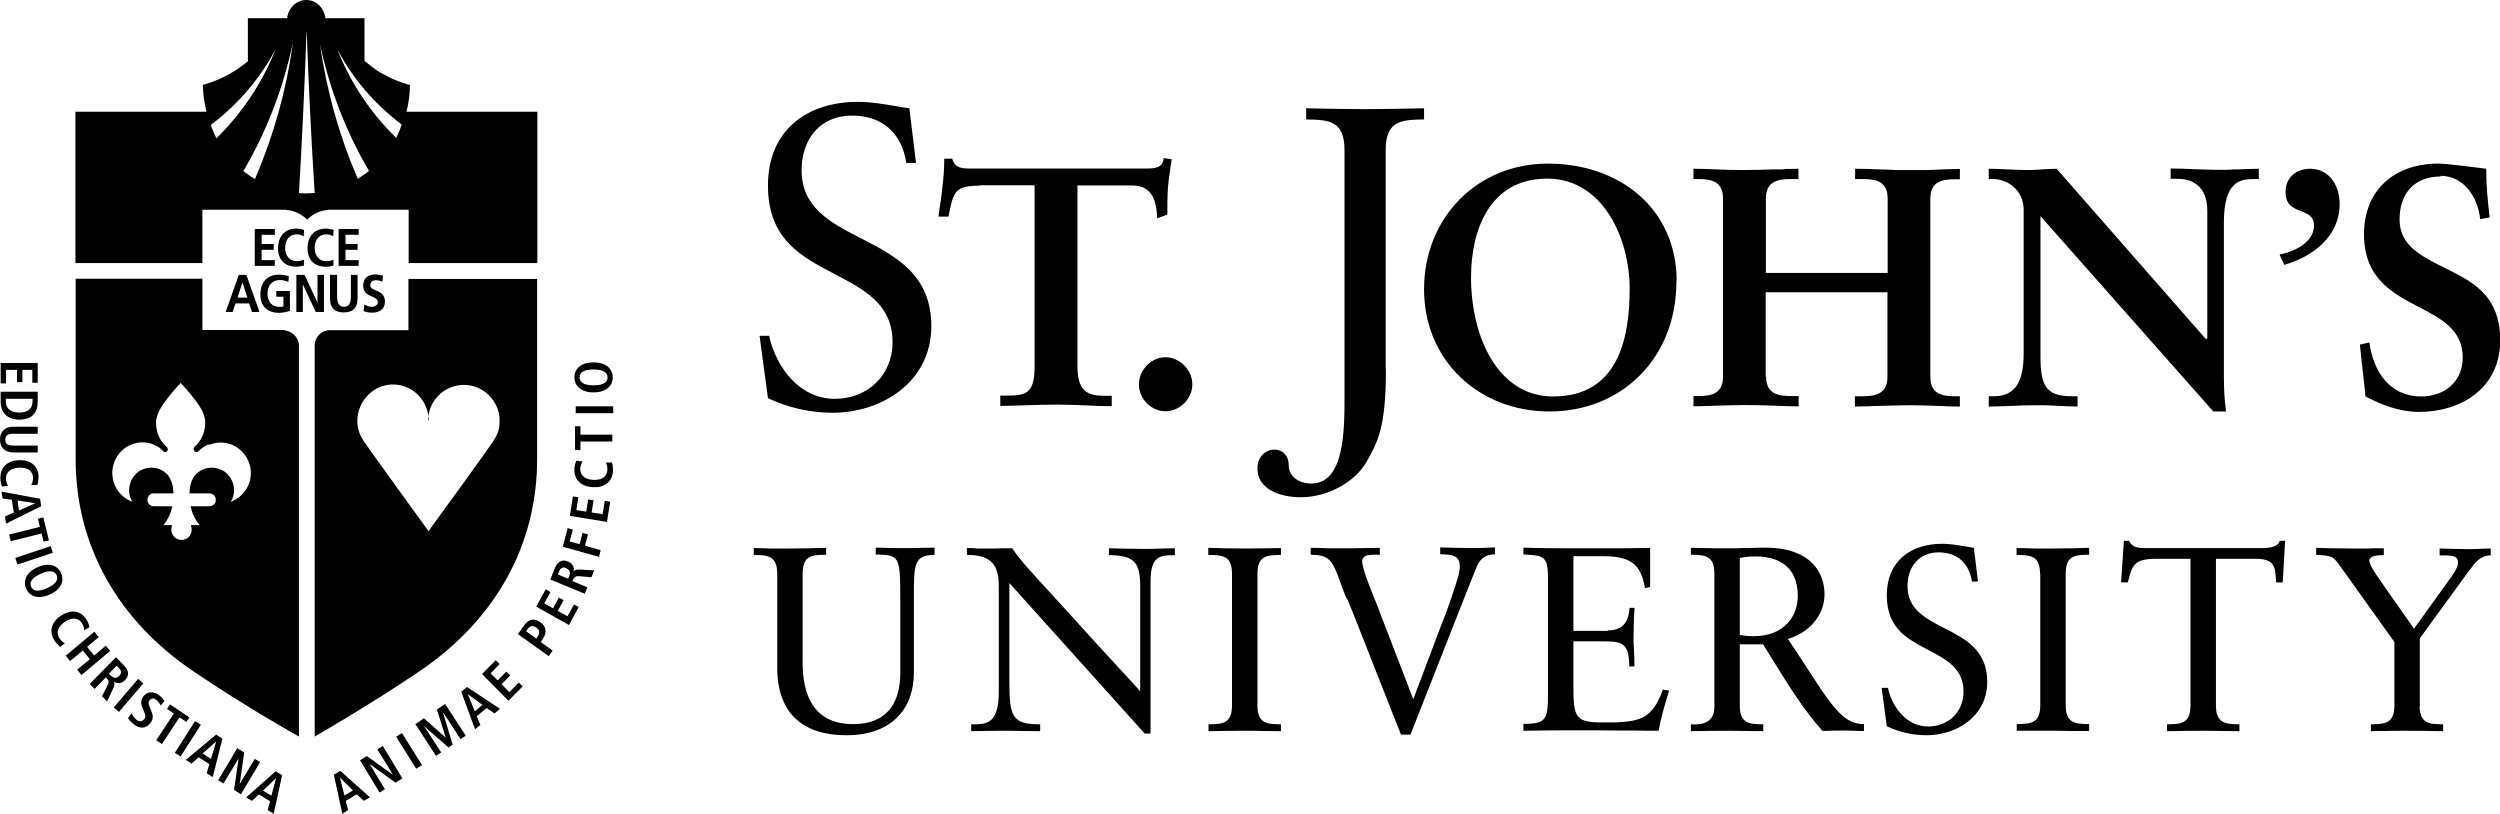 <?xml version="1.0" encoding="UTF-8"?> <svg xmlns="http://www.w3.org/2000/svg" width="215" height="70" viewBox="0 0 215 70" fill="none"><g clip-path="url(#clip0_1101_1067)"><path fill-rule="evenodd" clip-rule="evenodd" d="M3.244 31.22V32.916H2.78V31.81H1.928V32.861H1.464V31.81H0.519V32.972H0.056V31.22H3.262H3.244ZM0.5 34.299V34.502C0.5 35.166 0.945 35.48 1.65 35.48C2.354 35.48 2.799 35.185 2.799 34.502V34.299H0.5ZM3.244 33.691V34.539C3.244 35.553 2.706 36.088 1.65 36.088C0.593 36.088 0.056 35.443 0.056 34.539V33.691H3.262H3.244ZM3.244 37.305H1.168C0.63 37.305 0.463 37.471 0.463 37.822C0.463 38.172 0.63 38.319 1.168 38.319H3.244V38.91H1.168C0.334 38.91 0 38.412 0 37.803C0 37.195 0.334 36.697 1.168 36.697H3.244V37.287V37.305ZM0.167 41.823C0.093 41.712 0.037 41.417 0.037 41.122C0 40.145 0.686 39.61 1.631 39.573C2.558 39.536 3.299 40.016 3.318 40.993C3.318 41.325 3.244 41.602 3.207 41.712H2.688C2.743 41.583 2.855 41.381 2.836 41.086C2.836 40.588 2.465 40.182 1.65 40.219C0.816 40.256 0.5 40.68 0.519 41.178C0.519 41.473 0.612 41.657 0.704 41.786L0.167 41.842V41.823ZM1.613 43.907L3.04 43.28L1.501 43.04L1.631 43.889L1.613 43.907ZM1.186 44.091L1.019 42.985L0.222 42.874L0.13 42.284L3.448 42.893L3.54 43.538L0.519 45.032L0.426 44.423L1.149 44.091H1.186ZM3.429 45.308L3.262 44.608L3.726 44.497L4.208 46.47L3.744 46.581L3.577 45.88L0.927 46.544L0.779 45.972L3.429 45.308ZM4.356 46.968L4.541 47.54L1.501 48.554L1.316 47.982L4.356 46.968ZM2.669 50.453C2.817 50.804 3.225 50.951 4.041 50.582C4.856 50.232 5.023 49.826 4.875 49.476C4.727 49.126 4.319 48.978 3.503 49.347C2.706 49.697 2.521 50.103 2.669 50.453ZM5.264 49.291C5.524 49.919 5.32 50.675 4.263 51.136C3.207 51.597 2.521 51.246 2.243 50.619C1.983 50.011 2.187 49.236 3.244 48.775C4.3 48.314 4.986 48.683 5.264 49.291ZM5.172 55.617C5.06 55.543 4.856 55.34 4.69 55.1C4.152 54.27 4.467 53.459 5.246 52.943C6.024 52.426 6.895 52.445 7.414 53.256C7.6 53.533 7.674 53.809 7.692 53.938L7.229 54.197C7.229 54.068 7.211 53.846 7.044 53.588C6.784 53.182 6.265 53.017 5.579 53.477C4.894 53.938 4.838 54.473 5.116 54.897C5.264 55.137 5.431 55.248 5.579 55.322L5.153 55.654L5.172 55.617ZM8.119 54.326L8.49 54.787L7.489 55.635L8.1 56.373L9.101 55.524L9.472 55.985L7.007 58.051L6.636 57.59L7.73 56.686L7.118 55.949L6.024 56.852L5.654 56.391L8.119 54.326ZM9.546 58.106C9.769 58.327 10.028 58.364 10.251 58.124C10.51 57.866 10.436 57.663 10.195 57.424L10.028 57.258L9.361 57.94L9.528 58.106H9.546ZM9.954 56.502L10.658 57.221C11.066 57.627 11.159 58.088 10.732 58.512C10.436 58.807 10.065 58.825 9.769 58.604C9.843 58.715 9.898 58.844 9.769 59.139L9.212 60.319L8.768 59.876L9.268 58.899C9.398 58.659 9.342 58.493 9.194 58.346L9.101 58.254L8.137 59.249L7.711 58.825L9.972 56.52L9.954 56.502ZM11.882 58.383L12.326 58.77L10.232 61.222L9.787 60.835L11.882 58.383ZM11.325 61.333C11.381 61.462 11.492 61.72 11.752 61.905C11.956 62.071 12.215 62.089 12.419 61.831C12.549 61.647 12.512 61.481 12.382 61.186L12.252 60.872C12.104 60.54 12.085 60.208 12.345 59.876C12.697 59.415 13.253 59.471 13.68 59.784C13.958 59.987 14.087 60.208 14.143 60.282L13.828 60.669C13.754 60.54 13.643 60.356 13.439 60.19C13.198 60.005 12.994 60.042 12.864 60.227C12.716 60.411 12.79 60.596 12.864 60.78L13.012 61.149C13.179 61.554 13.198 61.813 12.938 62.181C12.549 62.698 11.993 62.679 11.511 62.292C11.251 62.089 11.085 61.905 11.01 61.739L11.344 61.333H11.325ZM14.959 61.37L14.366 60.964L14.625 60.577L16.293 61.702L16.034 62.089L15.441 61.684L13.921 63.989L13.439 63.657L14.959 61.352V61.37ZM16.775 62.016L17.276 62.329L15.533 65.058L15.033 64.745L16.775 62.016ZM18.147 65.261L18.592 63.767L17.424 64.8L18.147 65.261ZM18.017 65.722L17.09 65.132L16.479 65.667L15.978 65.353L18.592 63.177L19.129 63.528L18.295 66.828L17.776 66.496L17.998 65.722H18.017ZM20.408 64.339L21.001 64.708L20.612 67.437L21.91 65.261L22.373 65.538L20.723 68.304L20.13 67.935L20.519 65.224L19.222 67.382L18.759 67.105L20.408 64.339ZM23.337 68.433L23.745 66.921L22.614 67.99L23.355 68.433H23.337ZM23.207 68.894L22.262 68.322L21.669 68.875L21.168 68.58L23.708 66.331L24.264 66.662L23.541 69.982L23.022 69.668L23.226 68.875L23.207 68.894ZM30.344 67.972L29.231 66.865L29.621 68.414L30.362 67.972H30.344ZM30.677 68.304L29.732 68.875L29.936 69.668L29.435 69.982L28.712 66.626L29.268 66.294L31.808 68.562L31.289 68.875L30.696 68.322L30.677 68.304ZM30.955 65.39L31.548 65.021L33.791 66.626L32.457 64.45L32.92 64.154L34.607 66.939L34.014 67.308L31.789 65.704L33.105 67.879L32.642 68.156L30.955 65.372V65.39ZM34.069 63.362L34.57 63.048L36.294 65.796L35.793 66.109L34.069 63.362ZM38.11 61.315L38.926 64.044L38.574 64.284L36.461 62.44L37.943 64.708L37.498 65.003L35.719 62.274L36.461 61.776L38.333 63.435L37.573 61.02L38.277 60.54L40.056 63.269L39.612 63.565L38.129 61.296L38.11 61.315ZM41.484 60.614L40.223 59.692L40.835 61.167L41.502 60.614H41.484ZM41.855 60.891L41.002 61.591L41.317 62.347L40.853 62.716L39.667 59.489L40.168 59.083L43.004 60.964L42.522 61.352L41.855 60.891ZM41.428 57.995L42.633 56.778L42.967 57.11L42.188 57.903L42.8 58.512L43.541 57.756L43.875 58.088L43.133 58.844L43.801 59.526L44.616 58.696L44.95 59.028L43.727 60.264L41.447 57.959L41.428 57.995ZM46.248 54.731C46.451 54.418 46.414 54.178 46.118 53.975C45.84 53.773 45.599 53.791 45.376 54.105L45.247 54.289L46.118 54.916L46.248 54.731ZM44.542 54.529L45.08 53.773C45.469 53.219 45.969 53.146 46.47 53.514C46.97 53.865 47.063 54.381 46.692 54.934L46.507 55.211L47.526 55.949L47.193 56.428L44.561 54.547L44.542 54.529ZM46.118 52.168L46.933 50.675L47.341 50.914L46.804 51.892L47.564 52.316L48.064 51.394L48.472 51.615L47.971 52.537L48.806 52.998L49.362 51.984L49.769 52.205L48.935 53.754L46.118 52.168ZM48.954 49.55C49.065 49.255 49.009 48.996 48.694 48.867C48.361 48.72 48.194 48.867 48.064 49.181L47.971 49.402L48.861 49.771L48.954 49.55ZM47.341 49.808L47.712 48.867C47.934 48.333 48.305 48.056 48.861 48.296C49.25 48.462 49.417 48.812 49.325 49.162C49.38 49.07 49.491 48.96 49.806 48.978L51.104 49.052L50.863 49.642L49.769 49.55C49.51 49.531 49.38 49.642 49.287 49.845L49.232 49.974L50.511 50.509L50.288 51.062L47.304 49.826L47.341 49.808ZM48.398 47.005L48.824 45.419L49.269 45.548L48.991 46.562L49.843 46.802L50.103 45.825L50.566 45.954L50.307 46.931L51.66 47.318L51.512 47.89L48.416 47.023L48.398 47.005ZM49.009 44.386L49.269 42.69L49.732 42.764L49.566 43.87L50.418 43.999L50.585 42.948L51.048 43.022L50.882 44.073L51.827 44.22L52.012 43.077L52.476 43.151L52.198 44.884L49.028 44.368L49.009 44.386ZM52.624 39.758C52.679 39.887 52.717 40.182 52.717 40.477C52.679 41.473 51.938 41.952 50.993 41.897C50.047 41.86 49.362 41.307 49.399 40.348C49.399 40.016 49.51 39.758 49.566 39.629L50.103 39.684C50.029 39.813 49.918 39.998 49.899 40.293C49.881 40.791 50.196 41.233 51.03 41.27C51.864 41.307 52.216 40.901 52.235 40.403C52.235 40.108 52.179 39.924 52.105 39.776H52.642L52.624 39.758ZM49.918 37.969V38.707H49.454V36.66H49.918V37.379H52.661V37.969H49.918ZM49.51 35.535H52.735V34.945H49.51V35.535ZM52.253 32.455C52.253 32.087 51.938 31.773 51.048 31.773C50.159 31.773 49.843 32.068 49.843 32.455C49.843 32.843 50.159 33.138 51.048 33.138C51.938 33.138 52.253 32.843 52.253 32.455ZM49.399 32.455C49.399 31.773 49.899 31.165 51.048 31.165C52.198 31.165 52.698 31.791 52.698 32.455C52.698 33.119 52.198 33.746 51.048 33.746C49.899 33.746 49.399 33.119 49.399 32.455Z" fill="black"></path><path fill-rule="evenodd" clip-rule="evenodd" d="M24.449 28.398C24.449 28.398 24.561 28.417 24.598 28.435C24.876 28.491 25.135 28.62 25.339 28.841C25.543 29.044 25.673 29.32 25.71 29.615V63.343C25.71 63.343 21.113 60.78 16.608 57.719C10.084 53.293 6.506 46.876 6.506 39.481V23.973H17.406V28.38C17.406 28.38 24.431 28.38 24.449 28.38V28.398ZM35.126 28.398V23.991H46.192V39.499C46.192 46.876 42.615 53.293 36.09 57.719C31.678 60.706 27.063 63.343 27.063 63.343V29.671C27.081 28.97 27.656 28.398 28.36 28.398H35.126ZM36.85 35.793C36.85 35.904 36.831 36.014 36.831 36.143H36.887C36.887 36.033 36.887 35.904 36.868 35.793H36.85ZM37.74 33.986C37.239 34.465 36.924 35.111 36.85 35.793C36.757 35.111 36.442 34.465 35.96 33.967C35.386 33.396 34.607 33.064 33.81 33.064C33.013 33.064 32.234 33.377 31.66 33.967C31.085 34.539 30.752 35.313 30.733 36.143C30.733 36.789 30.844 37.231 31.252 37.895C31.678 38.541 36.85 45.677 36.85 45.677C36.85 45.677 42.003 38.614 42.448 37.895C42.893 37.176 42.967 36.807 42.967 36.143C42.967 35.332 42.615 34.557 42.04 33.986C41.465 33.414 40.687 33.101 39.89 33.101C39.093 33.101 38.314 33.414 37.74 33.986ZM18.036 38.246C18.351 38.117 18.666 38.061 19 38.061C19.333 38.061 19.686 38.135 19.982 38.264C20.297 38.393 20.575 38.596 20.816 38.836C21.057 39.075 21.242 39.37 21.372 39.684C21.502 39.997 21.576 40.348 21.576 40.68C21.576 41.215 21.409 41.749 21.094 42.192C20.779 42.634 20.353 42.966 19.852 43.151C20.019 42.856 20.13 42.524 20.13 42.155C20.13 41.897 20.075 41.639 19.982 41.417C19.889 41.178 19.741 40.975 19.574 40.79C19.407 40.606 19.185 40.458 18.944 40.366C18.703 40.274 18.462 40.219 18.203 40.219C17.925 40.219 17.665 40.274 17.424 40.385C17.183 40.495 16.961 40.661 16.775 40.864C16.442 41.307 16.312 41.786 16.293 42.432H17.98C17.98 42.432 18.128 42.432 18.203 42.468C18.277 42.487 18.332 42.542 18.388 42.579C18.444 42.634 18.481 42.69 18.518 42.764C18.555 42.837 18.555 42.911 18.555 42.985C18.555 43.059 18.555 43.132 18.518 43.206C18.481 43.28 18.444 43.335 18.388 43.391C18.332 43.446 18.277 43.483 18.203 43.501C18.128 43.52 18.054 43.538 17.98 43.538H16.386C16.516 44.128 16.775 44.7 17.165 45.161H16.405C16.46 45.29 16.497 45.456 16.479 45.603C16.479 45.751 16.423 45.898 16.349 46.027C16.275 46.157 16.164 46.267 16.034 46.322C15.904 46.396 15.756 46.433 15.608 46.433C15.459 46.433 15.311 46.396 15.181 46.322C15.052 46.249 14.94 46.138 14.866 46.027C14.792 45.898 14.736 45.751 14.736 45.603C14.736 45.456 14.736 45.308 14.81 45.161H14.05C14.44 44.681 14.699 44.128 14.829 43.538H13.198C13.05 43.538 12.92 43.464 12.827 43.372C12.735 43.261 12.679 43.132 12.679 42.985C12.679 42.837 12.735 42.708 12.827 42.597C12.92 42.487 13.05 42.432 13.198 42.432H14.922C14.903 41.786 14.773 41.325 14.44 40.864C14.088 40.458 13.587 40.219 13.012 40.219C12.753 40.219 12.512 40.274 12.271 40.366C12.03 40.458 11.826 40.606 11.659 40.79C11.474 40.975 11.344 41.178 11.252 41.417C11.159 41.657 11.103 41.897 11.103 42.155C11.103 42.505 11.196 42.856 11.381 43.151C10.38 42.782 9.657 41.823 9.657 40.68C9.657 40.329 9.732 39.997 9.861 39.666C9.991 39.352 10.177 39.057 10.418 38.817C10.658 38.578 10.937 38.375 11.252 38.246C11.567 38.117 11.9 38.043 12.234 38.043C12.568 38.043 12.901 38.098 13.198 38.227C13.513 38.356 13.791 38.541 14.014 38.78C14.032 38.799 14.069 38.836 14.088 38.854C14.125 38.854 14.162 38.873 14.199 38.873C14.254 38.873 14.291 38.873 14.329 38.836C14.366 38.817 14.403 38.762 14.421 38.725C14.44 38.688 14.44 38.633 14.421 38.578C14.421 38.522 14.384 38.485 14.347 38.448C13.791 37.987 13.42 37.231 13.42 36.365C13.42 36.088 13.457 35.959 13.531 35.738C13.531 35.719 13.531 35.682 13.55 35.664C13.847 34.705 15.533 32.935 15.533 32.935C15.533 32.935 17.22 34.687 17.517 35.645C17.517 35.664 17.517 35.701 17.535 35.719C17.61 35.941 17.646 36.07 17.646 36.346C17.646 37.213 17.276 37.969 16.72 38.43C16.72 38.43 16.646 38.541 16.646 38.614C16.646 38.688 16.664 38.743 16.72 38.799C16.775 38.854 16.831 38.873 16.905 38.873C16.942 38.873 16.979 38.873 17.016 38.854C17.053 38.854 17.072 38.817 17.09 38.78C17.331 38.541 17.61 38.356 17.906 38.227L18.036 38.246Z" fill="black"></path><path fill-rule="evenodd" clip-rule="evenodd" d="M35.256 7.302C35.256 8.077 35.145 8.851 34.959 9.607H46.211V22.626H35.145V18.035H28.249L28.082 18.072C27.526 18.127 26.97 18.348 26.414 18.883C25.858 18.367 25.302 18.127 24.746 18.072L24.561 18.035H17.405V22.626H6.488V9.607H17.758C17.572 8.87 17.461 8.114 17.443 7.302C18.518 7.007 19.556 6.528 20.483 5.901C20.761 5.717 21.317 5.274 21.317 5.274V1.567H24.69C24.801 0.682 25.487 0 26.34 0C27.193 0 27.878 0.682 27.99 1.567H31.345V5.219C31.456 5.348 32.438 6.122 32.865 6.325C33.606 6.749 34.385 7.081 35.219 7.302H35.256ZM25.71 16.596C25.988 11.986 26.192 7.376 26.358 2.766H26.377C26.544 7.376 26.766 11.986 27.063 16.596C26.822 16.615 26.581 16.633 26.321 16.633C26.117 16.633 25.914 16.633 25.71 16.596ZM20.927 14.716C22.911 11.341 24.338 7.653 25.154 3.799C25.154 3.799 25.154 3.799 25.172 3.799C24.616 7.8 23.523 11.691 21.928 15.398C21.576 15.195 21.242 14.955 20.927 14.716ZM18.128 10.751C20.538 8.925 22.373 6.712 23.634 4.352H23.652C22.577 7.044 20.909 9.644 18.61 11.894C18.425 11.525 18.258 11.138 18.128 10.751ZM29.065 4.37C29.065 4.37 29.065 4.37 29.083 4.37C30.325 6.712 32.16 8.907 34.551 10.714C34.477 10.917 34.403 11.101 34.329 11.304C34.255 11.488 34.162 11.673 34.069 11.857C31.79 9.626 30.121 7.044 29.065 4.37ZM30.77 15.379C29.176 11.691 28.082 7.8 27.526 3.817C28.342 7.653 29.751 11.322 31.734 14.697C31.419 14.955 31.085 15.177 30.733 15.398L30.77 15.379Z" fill="black"></path><path fill-rule="evenodd" clip-rule="evenodd" d="M20.928 14.715L20.834 14.642C20.872 14.66 20.891 14.697 20.928 14.715Z" fill="black"></path><path fill-rule="evenodd" clip-rule="evenodd" d="M21.928 19.695H23.634V20.192H22.503V20.985H23.541V21.483H22.503V22.369H23.634V22.866H21.91V19.676L21.928 19.695ZM26.173 22.829C25.951 22.885 25.728 22.922 25.506 22.94C24.579 22.94 23.912 22.424 23.912 21.354C23.912 20.285 24.523 19.658 25.506 19.658C25.691 19.658 25.951 19.695 26.154 19.787L26.117 20.322C25.932 20.211 25.709 20.137 25.487 20.156C24.894 20.156 24.523 20.654 24.523 21.317C24.523 21.981 24.894 22.461 25.506 22.461C25.728 22.461 26.006 22.405 26.136 22.332V22.866L26.173 22.829ZM28.712 22.829C28.508 22.885 28.267 22.94 28.045 22.94C27.1 22.94 26.451 22.424 26.451 21.354C26.451 20.285 27.063 19.658 28.045 19.658C28.23 19.658 28.49 19.695 28.694 19.787L28.657 20.322C28.471 20.211 28.249 20.137 28.026 20.156C27.433 20.156 27.063 20.654 27.063 21.317C27.063 21.981 27.433 22.461 28.045 22.461C28.267 22.461 28.546 22.405 28.675 22.332V22.866L28.712 22.829ZM29.139 19.695H30.844V20.192H29.713V20.985H30.751V21.483H29.713V22.369H30.844V22.866H29.12V19.676L29.139 19.695ZM20.853 24.286L20.427 25.596H21.279L20.853 24.286ZM20.538 23.641H21.187L22.317 26.831H21.669L21.428 26.093H20.26L20 26.831H19.407L20.538 23.641ZM24.801 24.249C24.56 24.139 24.319 24.083 24.06 24.083C23.392 24.083 23.003 24.581 23.003 25.245C23.003 25.909 23.374 26.389 23.986 26.389C24.152 26.389 24.264 26.389 24.375 26.352V25.522H23.763V25.024H24.931V26.739C24.616 26.831 24.301 26.905 23.986 26.905C23.059 26.905 22.392 26.389 22.392 25.319C22.392 24.249 23.003 23.622 23.986 23.622C24.319 23.622 24.597 23.678 24.838 23.752L24.801 24.286V24.249ZM25.487 23.641H26.191L27.304 26.02V23.641H27.86V26.831H27.155L26.043 24.452V26.831H25.487V23.641ZM28.416 23.641H28.99V25.485C28.99 26.02 29.139 26.389 29.584 26.389C30.028 26.389 30.177 26.038 30.177 25.485V23.641H30.751V25.669C30.751 26.518 30.306 26.868 29.565 26.868C28.824 26.868 28.379 26.518 28.379 25.669V23.641H28.416ZM32.901 24.231C32.716 24.139 32.512 24.102 32.308 24.102C32.104 24.102 31.845 24.194 31.845 24.544C31.845 25.098 33.105 24.858 33.105 25.927C33.105 26.628 32.605 26.886 32.012 26.886C31.697 26.886 31.548 26.849 31.27 26.757L31.326 26.186C31.53 26.296 31.752 26.389 31.975 26.389C32.197 26.389 32.494 26.259 32.494 25.983C32.494 25.374 31.233 25.632 31.233 24.581C31.233 23.862 31.734 23.604 32.253 23.604C32.494 23.604 32.735 23.641 32.939 23.715L32.883 24.231H32.901Z" fill="black"></path><path fill-rule="evenodd" clip-rule="evenodd" d="M66.155 28.878H65.321L66.044 34.244C67.749 35.055 69.696 35.498 71.587 35.498C75.868 35.498 80.094 32.824 80.094 28.048C80.094 23.604 76.999 22.018 74.07 20.506C71.438 19.16 68.936 17.869 68.936 14.642C68.936 11.968 70.53 9.939 73.273 9.939C75.887 9.939 77.555 11.452 77.944 14.015H78.778L78.204 9.312L77.926 9.276C77.685 9.239 77.444 9.202 77.203 9.147H77.166C76.054 8.962 74.923 8.759 73.792 8.759C69.381 8.759 66.044 11.212 66.044 15.951C66.044 20.69 69.047 22.129 71.883 23.622C74.404 24.95 76.758 26.204 76.758 29.413C76.758 32.308 74.589 34.299 71.79 34.299C68.787 34.299 66.749 31.625 66.137 28.859L66.155 28.878ZM195.723 50.084H196.316L196.52 46.507H196.056C195.964 46.931 195.407 47.134 194.61 47.134H184.508C183.952 47.134 183.359 47.115 183.1 46.507H182.655L182.414 50.084H182.988L183.025 49.974C183.378 48.591 183.526 48.056 185.472 48.056H188.382V60.669C188.382 62.255 187.53 62.273 186.362 62.292V62.882C187.474 62.864 188.512 62.845 189.587 62.845C190.57 62.845 191.533 62.882 192.59 62.882V62.292C191.422 62.273 190.57 62.237 190.57 60.669V48.056H193.962C195.741 48.056 195.667 48.867 195.741 50.084H195.723ZM162.339 59.157H161.82L162.265 62.458C163.303 62.956 164.508 63.232 165.676 63.232C168.308 63.232 170.903 61.573 170.903 58.641C170.903 55.911 169.012 54.934 167.196 54.012C165.583 53.182 164.044 52.389 164.044 50.398C164.044 48.757 165.027 47.503 166.714 47.503C168.308 47.503 169.346 48.425 169.587 50.011H170.106L169.754 47.115C169.55 47.079 169.346 47.042 169.123 47.005C168.437 46.894 167.733 46.765 167.029 46.765C164.304 46.765 162.265 48.277 162.265 51.191C162.265 54.104 164.119 54.989 165.861 55.911C167.399 56.723 168.864 57.497 168.864 59.471C168.864 61.259 167.529 62.476 165.824 62.476C163.97 62.476 162.728 60.835 162.358 59.139L162.339 59.157ZM80.354 47.724C78.593 47.724 78.593 48.591 78.593 51.264V57.866C78.593 60.927 76.702 63.232 72.791 63.232C69.121 63.232 66.915 61.425 66.841 57.59V49.347C66.841 47.761 65.989 47.742 64.821 47.724V47.134C65.284 47.134 65.766 47.152 66.23 47.171C66.786 47.171 67.342 47.171 67.898 47.171C68.899 47.171 69.918 47.152 70.993 47.115H71.049V47.706C69.863 47.724 69.028 47.742 69.028 49.328V56.999C69.028 59.673 69.9 62.273 73.366 62.273C77.055 62.273 77.425 59.378 77.425 57.829V51.394C77.425 47.761 77.296 47.761 75.423 47.687H75.312V47.097C75.794 47.097 76.258 47.115 76.721 47.134C76.943 47.134 77.166 47.134 77.407 47.134C77.648 47.134 77.87 47.134 78.111 47.134C78.482 47.134 78.871 47.134 79.242 47.115C79.613 47.115 79.983 47.097 80.373 47.097V47.687L80.354 47.724ZM98.946 63.085H98.445L86.805 50.14V58.548C86.805 61.665 87.046 62.292 89.455 62.292V62.882C88.473 62.882 87.472 62.845 86.49 62.845C85.507 62.845 84.506 62.864 83.524 62.882V62.292C84.877 62.292 85.896 62.292 85.896 59.434V50.361C85.896 48.425 85.081 47.724 83.153 47.724V47.134H83.579L84.006 47.171C84.172 47.171 84.358 47.171 84.525 47.171H84.692H84.932H85.21C85.322 47.171 85.451 47.171 85.563 47.171C85.748 47.171 85.933 47.171 86.119 47.152H86.36C86.471 47.152 86.564 47.152 86.675 47.152H86.842H87.046C87.657 48.074 88.788 49.31 90.234 50.877C90.938 51.652 91.717 52.5 92.551 53.422C93.7 54.694 94.905 56.022 96.036 57.239L96.907 58.18C97.314 58.622 97.704 59.046 98.056 59.452V50.472C98.056 48.388 97.593 47.761 95.368 47.742V47.152C96.388 47.171 97.426 47.208 98.464 47.208C99.335 47.208 100.169 47.152 101.04 47.152V47.742C99.687 47.742 98.946 47.853 98.946 50.066V63.103V63.085ZM103.932 47.724C105.118 47.742 105.952 47.761 105.952 49.347V60.669C105.952 62.255 105.1 62.273 103.932 62.292V62.882C105.044 62.864 106.082 62.845 107.157 62.845C107.602 62.845 108.047 62.845 108.492 62.864C109.029 62.864 109.585 62.882 110.16 62.882V62.292C108.974 62.273 108.14 62.237 108.14 60.669V49.347C108.14 47.761 108.992 47.742 110.16 47.724V47.134H110.104H110.067H109.993C108.937 47.152 107.973 47.171 106.99 47.171C106.008 47.171 104.97 47.152 103.913 47.115V47.706L103.932 47.724ZM115.795 51.467C115.536 50.803 115.276 50.158 115.054 49.494C114.535 48.148 114.182 47.706 112.718 47.706V47.115C113.256 47.115 113.812 47.134 114.349 47.152C114.646 47.152 114.942 47.152 115.239 47.152C115.443 47.152 115.647 47.152 115.851 47.152C116.314 47.152 116.796 47.152 117.259 47.134C117.723 47.134 118.205 47.115 118.668 47.115V47.706H118.501H118.372H118.223H118.112C117.982 47.706 117.853 47.724 117.723 47.742C117.408 47.761 117.148 47.945 117.148 48.277C117.148 48.867 117.89 50.73 118.334 51.799C118.446 52.076 118.538 52.279 118.575 52.426L121.541 60.134L123.228 55.672C123.413 55.156 123.617 54.621 123.821 54.104V54.086C123.951 53.773 124.062 53.459 124.192 53.145C124.433 52.537 124.655 51.91 124.859 51.283C124.915 51.117 124.97 50.914 125.045 50.711C125.267 50.047 125.545 49.273 125.545 48.701C125.545 47.742 124.804 47.706 124.081 47.669H123.858V47.079C124.729 47.097 125.619 47.134 126.49 47.134C127.176 47.134 127.881 47.115 128.566 47.079V47.669C127.806 47.669 127.38 48.001 127.083 48.554C126.972 48.757 125.916 51.449 125.526 52.445L125.378 52.813L121.3 63.177H120.485L116.796 53.828C116.499 53.035 116.166 52.242 115.832 51.431L115.795 51.467ZM138.261 54.252H135.314V47.835H137.909C140.133 47.835 141.134 48.462 141.467 50.582L141.912 50.472V47.115C140.652 47.152 139.41 47.152 138.168 47.152C137.278 47.152 136.407 47.152 135.517 47.152C134.035 47.152 132.515 47.152 131.013 47.097V47.687C132.774 47.761 133.126 47.835 133.126 49.697V59.71C133.126 61.905 132.941 62.255 131.013 62.255V62.845C132.663 62.808 134.313 62.808 135.962 62.808C137.074 62.808 138.187 62.808 139.299 62.827H140.652C141.319 62.845 141.968 62.845 142.635 62.845C142.858 61.665 143.191 60.522 143.544 59.397L143.006 59.305C142.135 61.72 141.152 62.015 138.984 62.126H137.612C135.406 62.126 135.314 61.499 135.314 58.991V55.156H137.686C139.391 55.156 140.114 55.156 140.114 57.313H140.559C140.559 56.907 140.559 56.409 140.522 55.911C140.522 55.709 140.504 55.506 140.485 55.322C140.485 55.211 140.485 55.119 140.485 55.008C140.485 54.934 140.485 54.86 140.485 54.805C140.485 53.994 140.522 52.777 140.578 52.279H140.133V52.408C140.059 52.998 139.929 54.215 138.261 54.215V54.252ZM149.623 55.432V60.669C149.623 62.255 150.476 62.273 151.644 62.292V62.882C150.569 62.882 149.623 62.845 148.641 62.845C147.566 62.845 146.528 62.864 145.416 62.882V62.292C146.528 62.366 147.436 62.071 147.436 60.78V49.328C147.436 47.742 146.583 47.724 145.416 47.706V47.115H145.638C146.287 47.115 146.899 47.152 147.473 47.152H147.918C148.215 47.152 148.493 47.152 148.789 47.152C149.123 47.152 149.457 47.152 149.846 47.134H150.365C150.754 47.115 151.217 47.097 151.774 47.097C155.981 47.097 156.908 49.494 156.908 51.099C156.908 53.016 155.481 54.436 153.757 54.953C154.146 55.524 154.498 56.041 154.813 56.538L155.425 57.479L155.944 58.272C156.074 58.456 156.185 58.641 156.296 58.807L156.519 59.139L156.593 59.268C157.038 59.913 157.409 60.429 157.779 60.854C158.484 61.665 159.151 62.273 160.3 62.273V62.864C160.022 62.864 159.744 62.864 159.466 62.845C159.188 62.845 158.91 62.827 158.632 62.827C158.002 62.827 157.371 62.827 156.741 62.864C155.092 61.02 153.794 58.917 152.496 56.815L152.274 56.465C152.052 56.114 151.848 55.764 151.625 55.414H149.605L149.623 55.432ZM175.444 49.347C175.444 47.761 174.591 47.742 173.424 47.724V47.134C173.98 47.134 174.536 47.152 175.073 47.171C175.351 47.171 175.611 47.171 175.889 47.171C176.093 47.171 176.297 47.171 176.501 47.171C177.52 47.171 178.521 47.152 179.615 47.115H179.67V47.706C178.484 47.724 177.65 47.742 177.65 49.328V60.651C177.65 62.237 178.503 62.255 179.67 62.273V62.864C179.374 62.864 179.059 62.864 178.781 62.864C178.558 62.864 178.336 62.864 178.113 62.864H178.076C177.594 62.864 177.131 62.845 176.668 62.845C176.315 62.845 175.963 62.845 175.611 62.845C175.24 62.845 174.87 62.845 174.499 62.845H173.498L173.479 62.864H173.442V62.273C174.629 62.255 175.463 62.218 175.463 60.651V49.328L175.444 49.347ZM208.086 60.669C208.086 62.255 208.939 62.273 210.107 62.292V62.882H210.088C208.994 62.864 207.975 62.845 206.955 62.845C206.344 62.845 205.732 62.845 205.12 62.864C204.731 62.864 204.342 62.864 203.953 62.882H203.897V62.292C205.083 62.273 205.917 62.237 205.917 60.669V55.211L201.265 48.701C200.653 47.835 200.523 47.816 199.411 47.724H199.189V47.115C199.615 47.134 201.265 47.171 202.284 47.171C202.581 47.171 202.878 47.171 203.174 47.171H203.638L204.119 47.152H204.36C204.583 47.152 204.787 47.152 205.009 47.152V47.742C204.657 47.742 203.767 47.742 203.767 48.222C203.767 48.498 204.082 49.015 204.49 49.623L207.604 54.068L210.514 50.029C210.514 50.029 210.607 49.9 210.663 49.808C210.755 49.697 210.848 49.55 210.941 49.42C211.163 49.089 211.386 48.701 211.386 48.406C211.386 47.761 210.941 47.761 209.81 47.761V47.171C210.644 47.189 211.515 47.226 212.368 47.226C212.98 47.226 213.573 47.171 214.203 47.171V47.761C213.295 47.779 212.868 48.369 212.387 49.033L212.349 49.07L208.105 54.897V60.724L208.086 60.669ZM84.247 15.97C82.096 15.97 82.004 16.486 81.577 18.57V18.625H80.706C80.743 18.367 80.78 18.109 80.817 17.832C80.91 17.279 80.984 16.707 81.04 16.136C81.077 15.914 81.096 15.693 81.114 15.472C81.132 15.25 81.151 15.047 81.17 14.826C81.188 14.439 81.207 14.052 81.207 13.646H81.892C82.115 14.494 82.801 14.494 83.542 14.494H98.519C99.298 14.494 100.021 14.457 100.076 13.591L100.762 13.701C100.651 14.494 100.521 15.287 100.447 16.08C100.392 16.873 100.392 17.666 100.392 18.459L99.52 18.773C99.465 17.684 99.316 15.951 97.389 15.951H92.662V31.533C92.662 33.783 93.681 34.041 95.053 34.041H95.609V34.926H95.461H95.22H94.979C94.571 34.926 94.108 34.889 93.607 34.871C92.718 34.834 91.735 34.797 90.901 34.797C89.177 34.797 87.138 34.908 86.026 34.908V34.023H86.582C88.176 34.023 88.973 33.875 88.973 31.57V15.933H84.228L84.247 15.97ZM97.945 33.064C97.945 34.318 99.02 35.369 100.225 35.369C101.43 35.369 102.542 34.318 102.542 33.064C102.542 31.81 101.448 30.722 100.225 30.722C99.001 30.722 97.945 31.828 97.945 33.064ZM119.187 31.791C119.187 36.752 118.501 37.987 117.519 39.721C116.536 41.454 114.182 42.764 111.865 42.764C110.049 42.764 108.14 42.063 108.14 40.292C108.14 39.186 108.937 38.633 109.66 38.67C110.234 38.67 110.827 39.112 110.827 39.997C110.827 40.993 111.736 41.583 112.774 41.583C115.628 41.583 115.628 36.992 115.628 34.06V12.908C115.628 10.345 114.257 10.308 112.329 10.271V9.312C114.034 9.349 115.702 9.386 117.334 9.386C118.965 9.386 120.67 9.349 122.468 9.312V10.271C120.54 10.308 119.169 10.345 119.169 12.908V31.773L119.187 31.791ZM144.192 24.175C144.192 17.943 139.28 14.07 133.126 14.07C126.972 14.07 122.468 18.791 122.468 24.876C122.468 30.962 127.139 35.387 133.256 35.387C139.373 35.387 144.174 30.906 144.174 24.175H144.192ZM151.885 32.4C151.885 33.986 153.09 34.06 154.128 34.06H154.684V34.945C154.072 34.945 153.349 34.926 152.571 34.889C151.718 34.852 150.81 34.834 149.994 34.834C149.216 34.834 148.363 34.871 147.566 34.889C146.861 34.908 146.194 34.945 145.638 34.945V34.06H146.046C147.084 34.06 148.178 33.912 148.178 32.4V17.058C148.178 15.545 147.084 15.398 146.046 15.398H145.638V14.513C146.176 14.513 146.843 14.531 147.566 14.568C148.363 14.605 149.216 14.623 149.994 14.623C150.81 14.623 151.718 14.586 152.571 14.568H152.663H152.719H153.275L153.59 14.531H153.831C154.128 14.531 154.406 14.513 154.665 14.513V15.398H154.109C153.071 15.398 151.866 15.49 151.866 17.058V23.475H162.339V17.058C162.339 15.472 161.134 15.398 160.096 15.398H159.54V14.513C160.133 14.513 160.838 14.531 161.579 14.568H161.635C162.098 14.568 162.58 14.605 163.043 14.623C163.433 14.623 163.822 14.623 164.193 14.623C164.415 14.623 164.638 14.623 164.879 14.623C165.064 14.623 165.268 14.623 165.453 14.623H165.898C166.88 14.568 167.826 14.531 168.549 14.531V15.416H168.141C167.103 15.416 166.009 15.564 166.009 17.076V32.418C166.009 33.931 167.103 34.078 168.141 34.078H168.549V34.963C168.011 34.963 167.325 34.945 166.621 34.908C165.824 34.871 164.971 34.852 164.193 34.852C163.377 34.852 162.469 34.889 161.616 34.908C160.856 34.926 160.115 34.963 159.522 34.963V34.078H160.078C161.116 34.078 162.321 33.986 162.321 32.418V25.134H151.848V32.418L151.885 32.4ZM189.773 29.118L189.717 29.173L176.871 14.513C176.445 14.513 176.019 14.55 175.611 14.568C175.185 14.605 174.758 14.623 174.332 14.623C173.776 14.623 173.22 14.586 172.664 14.568H172.552C172.033 14.531 171.533 14.513 171.033 14.513V15.398H171.403C172.701 15.398 174.035 16.394 174.035 18.035V30.353C174.035 32.695 173.424 34.078 171.44 34.078H171.033V34.963C171.681 34.963 172.33 34.926 172.997 34.908H173.016C173.665 34.871 174.313 34.852 174.944 34.852C175.24 34.852 175.537 34.852 175.833 34.852C176.241 34.852 176.649 34.889 177.057 34.908C177.594 34.926 178.132 34.963 178.669 34.963V34.078H178.187C175.963 34.078 175.481 33.193 175.481 30.648V18.588L190.347 35.387H191.441C191.367 34.908 191.33 34.392 191.292 33.857C191.274 33.396 191.255 32.916 191.255 32.437V19.123C191.255 15.638 192.609 15.398 193.832 15.398H194.258V14.513C193.665 14.513 193.072 14.55 192.497 14.568H192.127C191.923 14.586 191.719 14.605 191.533 14.605C191.255 14.605 190.996 14.605 190.718 14.605C190.051 14.605 189.402 14.568 188.753 14.55H188.697C188.03 14.513 187.363 14.494 186.677 14.494V15.379H187.307C188.178 15.379 189.828 15.73 189.828 18.127V29.099L189.773 29.118ZM196.038 21.889C197.317 21.649 199.003 20.838 199.003 19.399C199.003 18.588 198.447 18.367 197.891 18.164L197.762 18.109C197.15 17.869 196.557 17.574 196.557 16.504C196.557 15.25 197.502 14.513 198.67 14.513C200.338 14.513 201.209 15.97 201.209 17.555C201.209 20.34 198.874 22.092 196.446 22.774L196.038 21.889ZM209.884 15.121C211.886 15.121 213.091 16.928 213.295 18.846L214.11 18.699C213.944 17.297 213.814 15.896 213.814 14.513C212.906 14.402 210.477 14.07 209.68 14.07C205.955 14.07 203.304 16.32 203.304 20.137C203.304 23.954 205.769 25.227 208.031 26.407C209.977 27.421 211.793 28.361 211.793 30.759C211.793 32.843 210.199 34.096 208.234 34.096C205.491 34.096 204.101 31.921 203.767 29.45L202.952 29.634C203.007 30.132 203.044 30.611 203.1 31.109L203.193 31.884C203.285 32.621 203.359 33.359 203.434 34.096C204.842 34.834 206.399 35.424 208.031 35.424C211.719 35.424 215.019 33.322 215.019 29.284C215.019 25.245 212.442 24.139 210.088 22.958C208.142 21.981 206.362 21.078 206.362 18.865C206.362 16.652 207.623 15.177 209.903 15.177L209.884 15.121ZM149.623 47.982H149.66C150.05 47.908 150.42 47.853 150.958 47.853C153.59 47.853 154.61 49.291 154.61 51.264C154.61 52.887 153.534 54.713 150.81 54.713C150.42 54.713 150.013 54.676 149.623 54.602V47.982ZM133.571 34.096C139.169 34.096 140.151 29.099 140.151 24.821C140.151 20.543 137.871 15.361 133.071 15.361C128.01 15.361 126.509 19.934 126.509 23.844C126.509 29.081 128.882 34.096 133.553 34.096H133.571Z" fill="black"></path></g><defs><clipPath id="clip0_1101_1067"><rect width="215" height="70" fill="white"></rect></clipPath></defs></svg> 